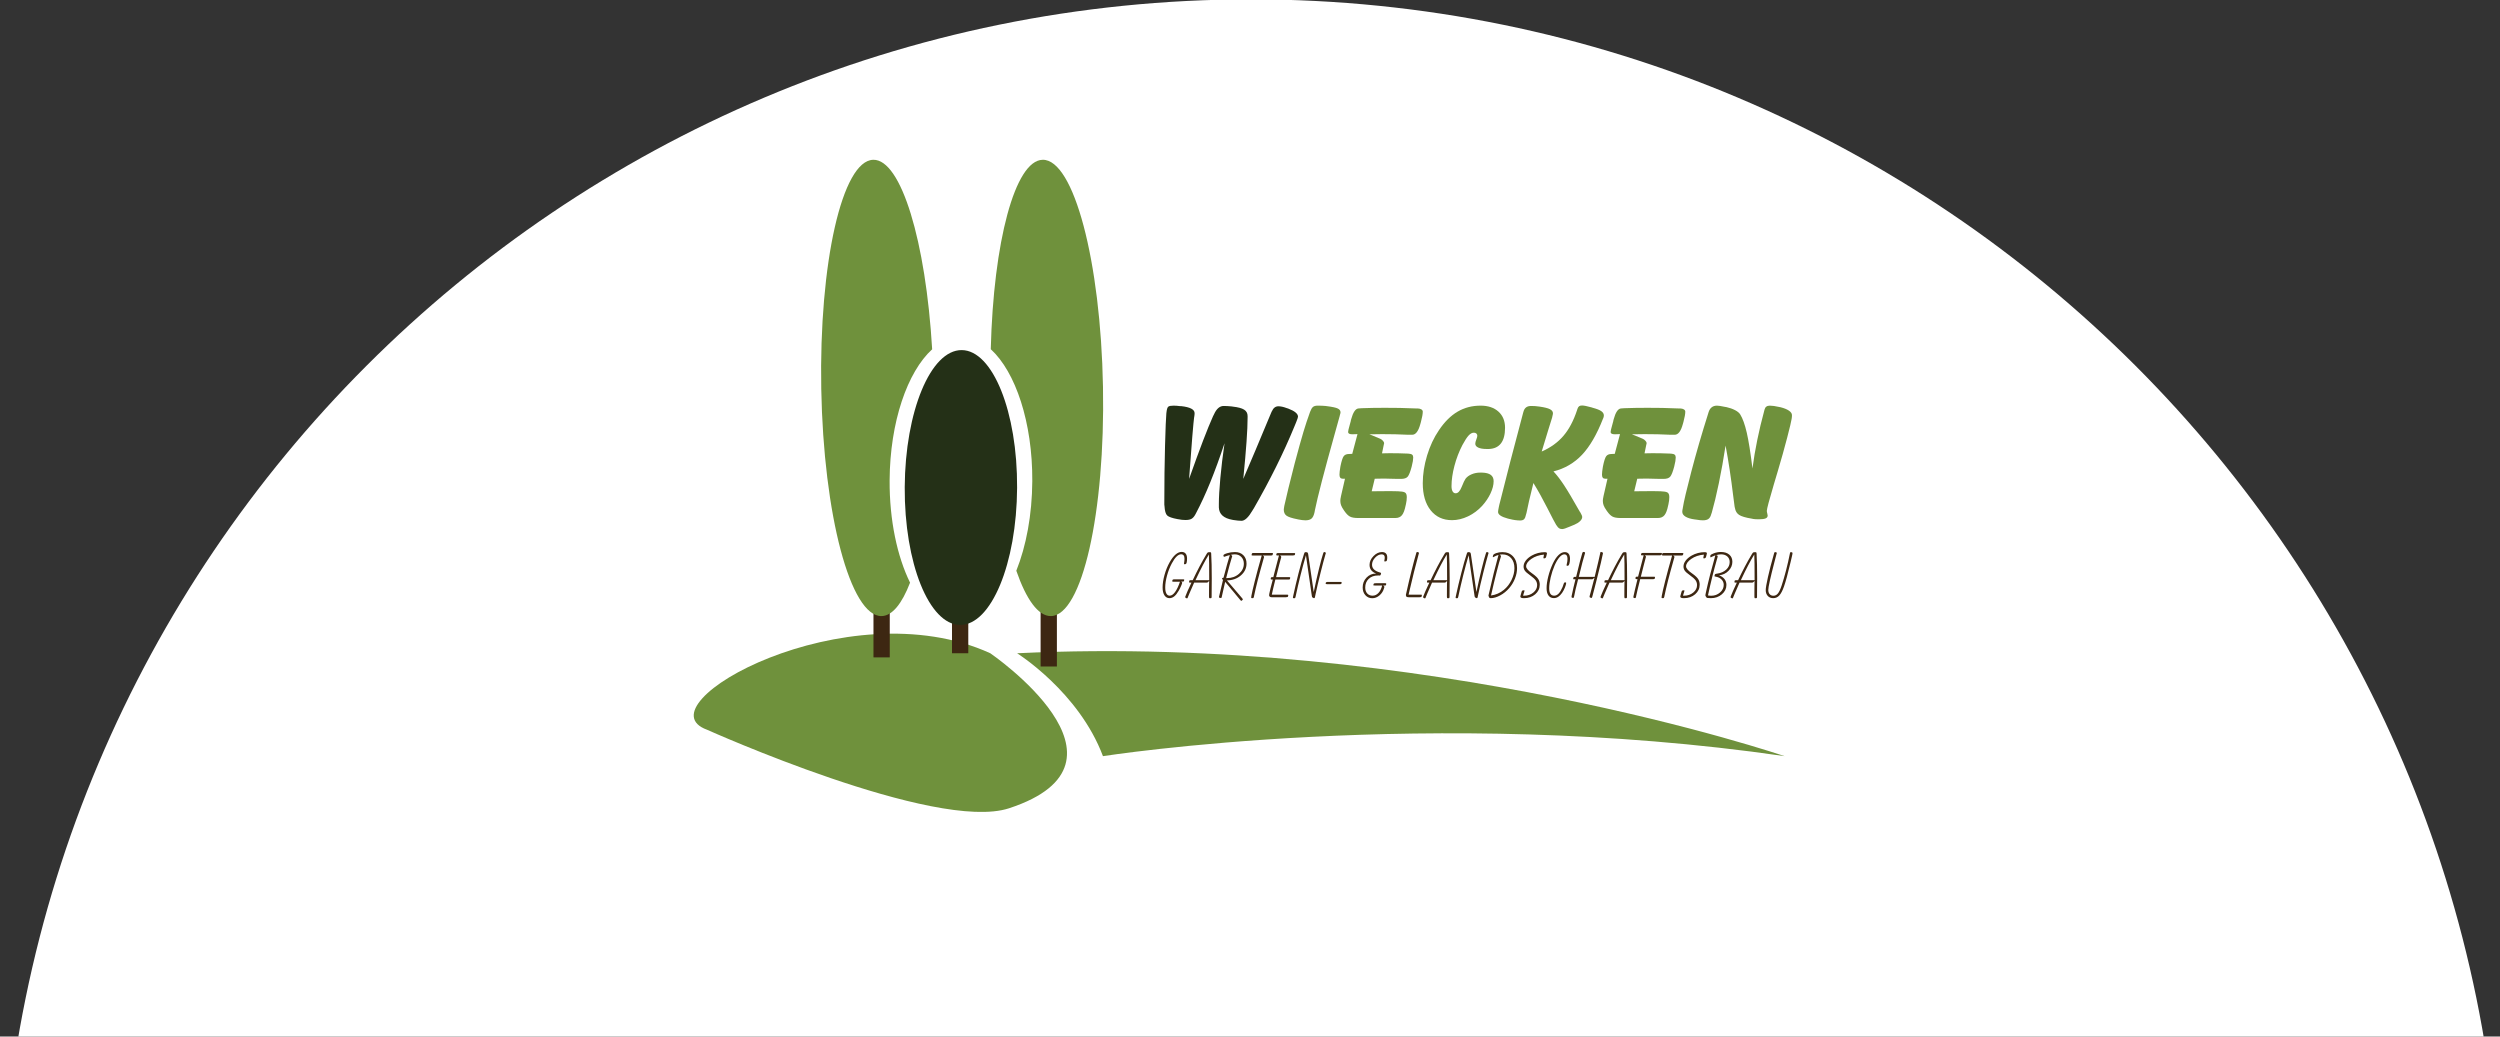 <?xml version="1.0" encoding="UTF-8" standalone="no"?>
<svg
   xmlns:dc="http://purl.org/dc/elements/1.1/"
   xmlns:cc="http://creativecommons.org/ns#"
   xmlns:rdf="http://www.w3.org/1999/02/22-rdf-syntax-ns#"
   xmlns:svg="http://www.w3.org/2000/svg"
   xmlns="http://www.w3.org/2000/svg"
   id="svg3150"
   version="1.1"
   viewBox="0 0 284.195 117.828"
   height="117.828mm"
   width="284.195mm">
  <rect x="0" y="0" width="284.195" height="117.828" fill="#333333" stroke="none"/>
  <defs
     id="defs3144">
    <clipPath
       clipPathUnits="userSpaceOnUse"
       id="clipPath1597">
      <path
         d="M 337.336,66 H 693.801 V 282.334 H 337.336 Z"
         id="path1595" />
    </clipPath>
    <clipPath
       clipPathUnits="userSpaceOnUse"
       id="clipPath1577">
      <path
         d="M 337.378,66 H 693.801 V 282.334 H 337.378 Z"
         id="path1575" />
    </clipPath>
    <clipPath
       clipPathUnits="userSpaceOnUse"
       id="clipPath1535">
      <path
         d="M 337.336,66 H 693.801 V 282.334 H 337.336 Z"
         id="path1533" />
    </clipPath>
    <clipPath
       clipPathUnits="userSpaceOnUse"
       id="clipPath1519">
      <path
         d="M 337.378,66 H 693.801 V 282.334 H 337.378 Z"
         id="path1517" />
    </clipPath>
    <clipPath
       clipPathUnits="userSpaceOnUse"
       id="clipPath1489">
      <path
         d="M 0,0 H 1920 V 2500 H 0 Z"
         id="path1487" />
    </clipPath>
  </defs>
  <g
     transform="translate(37.097,-89.586)"
     id="layer1">
    <g
       transform="translate(95.362,-69.811)"
       id="g1094">
      <g
         id="g1483"
         transform="matrix(0.353,0,0,-0.353,-172.676,277.225)">
        <g
           id="g1485"
           clip-path="url(#clipPath1489)">
          <g
             id="g1491"
             transform="translate(516.796,-471.592)">
            <path
               d="M 0,0 C 222.458,0 402.796,180.338 402.796,402.796 402.796,625.254 222.458,805.592 0,805.592 -222.458,805.592 -402.796,625.254 -402.796,402.796 -402.796,180.338 -222.458,0 0,0"
               style="fill:#ffffff;fill-opacity:1;fill-rule:nonzero;stroke:none"
               id="path1493" />
          </g>
        </g>
      </g>
      <g
         id="g1513"
         transform="matrix(0.353,0,0,-0.353,-172.676,277.225)">
        <g
           id="g1515"
           clip-path="url(#clipPath1519)">
          <g
             id="g1521"
             transform="translate(441.474,123.421)">
            <path
               d="m 0,0 c 0,0 19.888,-12.455 27.644,-33.138 0,0 105.775,16.569 219.515,0 0,0 -115.487,39.445 -247.159,33.138"
               style="fill:#6f913c;fill-opacity:1;fill-rule:nonzero;stroke:none"
               id="path1523" />
          </g>
          <g
             id="g1525"
             transform="translate(432.835,123.421)">
            <path
               d="m 0,0 c 0,0 51.313,-35.065 6.044,-49.921 -23.66,-7.764 -97.238,25.283 -97.238,25.283 C -113.185,-16.705 -46.051,21.057 0,0"
               style="fill:#6f913c;fill-opacity:1;fill-rule:nonzero;stroke:none"
               id="path1527" />
          </g>
        </g>
      </g>
      <g
         id="g1529"
         transform="matrix(0.353,0,0,-0.353,-172.676,277.225)">
        <g
           id="g1531"
           clip-path="url(#clipPath1535)">
          <path
             d="m 454.284,119.154 h -5.245 v 18.235 h 5.245 z"
             style="fill:#3d2712;fill-opacity:1;fill-rule:nonzero;stroke:none"
             id="path1537" />
          <path
             d="m 425.751,123.421 h -5.244 v 18.235 h 5.244 z"
             style="fill:#3d2712;fill-opacity:1;fill-rule:nonzero;stroke:none"
             id="path1539" />
          <path
             d="m 400.463,122.091 h -5.245 v 18.236 h 5.245 z"
             style="fill:#3d2712;fill-opacity:1;fill-rule:nonzero;stroke:none"
             id="path1541" />
          <g
             id="g1543"
             transform="translate(488.933,170.838)">
            <path
               d="m 0,0 -0.054,0.435 v 0.462 c 0,6.726 0.076,12.91 0.231,18.553 0.155,5.642 0.295,9.104 0.422,10.385 l 0.055,0.435 c 0.109,0.939 0.304,1.515 0.585,1.728 0.281,0.214 0.848,0.321 1.702,0.321 0.309,0 0.635,-0.013 0.98,-0.039 0.344,-0.026 0.709,-0.065 1.09,-0.115 H 5.337 5.392 C 8.26,31.84 9.695,31.089 9.695,29.911 9.695,29.724 9.685,29.536 9.668,29.348 9.649,29.16 9.621,28.964 9.585,28.759 L 9.531,28.452 C 9.44,27.871 9.249,25.84 8.959,22.356 8.668,18.874 8.323,14.332 7.925,8.733 c 1.743,4.933 3.249,9.056 4.52,12.369 1.271,3.312 2.342,5.933 3.213,7.862 l 0.164,0.307 c 0.036,0.068 0.09,0.179 0.164,0.333 0.798,1.741 1.824,2.611 3.077,2.611 0.381,0 0.784,-0.011 1.21,-0.037 0.427,-0.026 0.895,-0.065 1.404,-0.115 l 0.299,-0.052 c 1.706,-0.188 2.932,-0.517 3.676,-0.986 0.744,-0.469 1.117,-1.156 1.117,-2.061 v -0.41 c 0,-2.014 -0.115,-4.627 -0.342,-7.836 -0.226,-3.211 -0.576,-7.206 -1.048,-11.985 2.615,6.077 5.247,12.318 7.898,18.72 0.635,1.536 1.007,2.424 1.117,2.663 l 0.163,0.359 0.028,0.026 c 0.471,1.075 1.17,1.612 2.096,1.612 0.363,0 0.767,-0.046 1.212,-0.14 0.444,-0.095 0.939,-0.244 1.484,-0.449 l 0.327,-0.102 0.218,-0.077 c 2.051,-0.785 3.077,-1.648 3.077,-2.586 0,-0.103 -0.046,-0.291 -0.136,-0.564 -0.091,-0.272 -0.218,-0.614 -0.381,-1.024 l -0.164,-0.41 C 42.227,26.556 42.046,26.121 41.773,25.455 38.36,17.141 34.021,8.399 28.756,-0.769 l -0.217,-0.332 -0.136,-0.231 c -1.325,-2.288 -2.524,-3.432 -3.595,-3.432 -0.327,0 -0.718,0.022 -1.17,0.065 -0.455,0.043 -0.936,0.106 -1.444,0.191 l -0.272,0.052 c -2.851,0.495 -4.322,1.818 -4.412,3.969 v 0.128 0.999 c 0,2.083 0.158,4.866 0.476,8.349 0.318,3.483 0.767,7.221 1.349,11.216 C 17.772,15.51 16.243,11.323 14.746,7.644 13.248,3.964 11.727,0.666 10.185,-2.253 L 9.912,-2.766 C 9.567,-3.398 9.172,-3.846 8.727,-4.11 8.284,-4.375 7.625,-4.508 6.753,-4.508 c -0.399,0 -0.784,0.022 -1.158,0.065 -0.372,0.043 -0.712,0.098 -1.02,0.166 L 4.221,-4.225 C 2.478,-3.901 1.362,-3.509 0.872,-3.048 0.382,-2.587 0.091,-1.571 0,0"
               style="fill:#243017;fill-opacity:1;fill-rule:nonzero;stroke:none"
               id="path1545" />
          </g>
          <g
             id="g1547"
             transform="translate(527.516,170.864)">
            <path
               d="m 0,0 c 0.272,1.28 0.712,3.171 1.32,5.672 0.608,2.501 1.284,5.186 2.03,8.054 1.215,4.559 2.155,7.935 2.817,10.129 0.662,2.193 1.321,4.186 1.975,5.98 l 0.163,0.46 c 0.29,0.786 0.603,1.315 0.94,1.588 0.335,0.274 0.839,0.41 1.511,0.41 0.507,0 0.97,-0.009 1.389,-0.025 0.417,-0.018 0.789,-0.043 1.117,-0.078 l 0.408,-0.051 c 1.778,-0.221 2.962,-0.477 3.554,-0.768 0.589,-0.29 0.884,-0.7 0.884,-1.23 0,-0.085 -0.014,-0.191 -0.041,-0.32 -0.027,-0.127 -0.068,-0.268 -0.122,-0.422 L 17.836,28.938 C 17.455,27.555 16.892,25.532 16.147,22.869 12.861,11.139 10.764,3.056 9.857,-1.383 L 9.748,-1.998 C 9.531,-3.005 9.204,-3.697 8.768,-4.072 8.332,-4.447 7.678,-4.636 6.808,-4.636 6.516,-4.636 6.162,-4.61 5.746,-4.559 5.327,-4.507 4.91,-4.44 4.493,-4.354 l -0.218,0.052 c -1.816,0.358 -3.01,0.751 -3.581,1.177 -0.573,0.427 -0.858,1.076 -0.858,1.946 0,0.086 0.018,0.248 0.054,0.487 0.018,0.137 0.036,0.239 0.055,0.308 z"
               style="fill:#6f913c;fill-opacity:1;fill-rule:nonzero;stroke:none"
               id="path1549" />
          </g>
          <g
             id="g1551"
             transform="translate(547.057,179.622)">
            <path
               d="m 0,0 h -0.736 c -0.363,0.017 -0.626,0.128 -0.789,0.332 -0.164,0.205 -0.245,0.53 -0.245,0.974 0,0.291 0.021,0.644 0.068,1.062 0.045,0.418 0.113,0.884 0.205,1.397 l 0.054,0.306 c 0.344,1.674 0.689,2.736 1.034,3.189 0.344,0.452 0.88,0.688 1.607,0.704 l 1.144,0.052 1.688,6.351 c -0.272,0 -0.59,-0.009 -0.953,-0.026 -0.364,-0.017 -0.591,-0.026 -0.681,-0.026 -0.454,0 -0.799,0.061 -1.034,0.179 -0.237,0.12 -0.354,0.299 -0.354,0.538 0,0.325 0.163,1.051 0.489,2.178 0.146,0.546 0.263,0.981 0.354,1.305 l 0.055,0.307 0.081,0.308 c 0.617,2.27 1.407,3.44 2.37,3.508 l 0.735,0.052 c 0.017,0 0.126,0.008 0.326,0.025 2.233,0.086 4.702,0.128 7.407,0.128 1.598,0 3.196,-0.013 4.793,-0.038 1.597,-0.026 3.313,-0.081 5.147,-0.167 h 0.627 c 0.507,-0.017 0.911,-0.119 1.211,-0.307 0.3,-0.188 0.45,-0.435 0.45,-0.743 0,-0.342 -0.05,-0.798 -0.15,-1.369 -0.101,-0.573 -0.241,-1.184 -0.422,-1.832 l -0.109,-0.41 c -0.018,-0.085 -0.054,-0.214 -0.108,-0.384 -0.618,-2.288 -1.49,-3.431 -2.615,-3.431 h -0.518 -0.49 -0.327 c -2.578,0.136 -5.5,0.205 -8.768,0.205 -0.054,0 -0.228,-0.009 -0.518,-0.026 C 9.921,14.324 8.867,14.315 7.87,14.315 l 3.459,-1.434 c 0.326,-0.137 0.621,-0.354 0.884,-0.653 0.263,-0.299 0.395,-0.55 0.395,-0.755 0,-0.086 -0.028,-0.222 -0.082,-0.41 -0.018,-0.052 -0.027,-0.086 -0.027,-0.102 L 11.927,8.169 c 0.508,0.017 0.989,0.03 1.443,0.038 0.454,0.009 0.89,0.013 1.307,0.013 1.76,0 3.404,-0.034 4.93,-0.102 h 0.245 l 0.735,-0.051 c 0.49,-0.035 0.845,-0.145 1.062,-0.334 0.218,-0.187 0.327,-0.477 0.327,-0.87 0,-0.324 -0.038,-0.722 -0.109,-1.191 C 21.794,5.202 21.685,4.703 21.54,4.174 L 21.486,3.918 C 21.05,2.262 20.627,1.187 20.219,0.691 19.811,0.196 19.097,-0.051 18.081,-0.051 h -0.272 -0.68 c -0.327,0 -0.801,0.008 -1.417,0.025 -1.524,0.052 -2.542,0.077 -3.05,0.077 -0.418,0 -0.963,-0.009 -1.634,-0.025 C 10.357,0.008 9.875,0 9.585,0 l -0.98,-4.046 c 0.09,0 0.73,0.008 1.919,0.025 1.19,0.017 2.329,0.026 3.419,0.026 0.707,0 1.302,-0.005 1.782,-0.013 0.481,-0.009 0.968,-0.022 1.458,-0.038 l 0.544,-0.052 c 0.853,-0.034 1.43,-0.179 1.729,-0.435 0.3,-0.257 0.45,-0.726 0.45,-1.409 0,-0.341 -0.023,-0.7 -0.068,-1.075 -0.047,-0.376 -0.113,-0.768 -0.204,-1.178 l -0.109,-0.461 c -0.291,-1.451 -0.681,-2.48 -1.171,-3.086 -0.491,-0.607 -1.198,-0.909 -2.125,-0.909 H 4.248 c -1.217,0 -2.111,0.162 -2.683,0.486 -0.573,0.324 -1.129,0.879 -1.674,1.665 l -0.218,0.307 c -0.454,0.649 -0.763,1.2 -0.926,1.652 -0.163,0.452 -0.244,0.917 -0.244,1.396 0,0.188 0.012,0.387 0.04,0.602 0.026,0.213 0.086,0.533 0.177,0.96 z"
               style="fill:#6f913c;fill-opacity:1;fill-rule:nonzero;stroke:none"
               id="path1553" />
          </g>
          <g
             id="g1555"
             transform="translate(590.736,181.595)">
            <path
               d="m 0,0 h 0.463 c 1.253,-0.035 2.187,-0.278 2.805,-0.73 0.617,-0.453 0.926,-1.131 0.926,-2.037 0,-1.194 -0.331,-2.5 -0.995,-3.917 -0.662,-1.418 -1.556,-2.749 -2.682,-3.996 -1.325,-1.451 -2.85,-2.586 -4.574,-3.406 -1.726,-0.819 -3.442,-1.229 -5.147,-1.229 -2.905,0 -5.201,1.063 -6.89,3.188 -1.688,2.126 -2.532,5.033 -2.532,8.72 0,2.886 0.463,5.857 1.389,8.912 0.925,3.056 2.196,5.772 3.812,8.145 1.797,2.68 3.794,4.669 5.991,5.966 2.195,1.297 4.674,1.947 7.434,1.947 2.414,0 4.33,-0.641 5.746,-1.922 C 7.162,18.362 7.87,16.628 7.87,14.443 7.87,12.24 7.434,10.567 6.563,9.424 5.691,8.28 4.393,7.674 2.669,7.606 H 1.96 c -1.161,0 -2.064,0.148 -2.709,0.448 -0.645,0.298 -0.966,0.713 -0.966,1.241 0,0.342 0.109,0.79 0.326,1.345 0.218,0.555 0.327,0.96 0.327,1.217 0,0.307 -0.1,0.55 -0.299,0.729 -0.201,0.18 -0.473,0.269 -0.818,0.269 -0.562,0 -1.122,-0.299 -1.675,-0.896 -0.552,-0.598 -1.221,-1.622 -2.001,-3.073 -1.088,-2.1 -1.947,-4.337 -2.573,-6.71 -0.627,-2.373 -0.939,-4.549 -0.939,-6.53 0,-0.734 0.117,-1.302 0.353,-1.703 0.236,-0.402 0.563,-0.602 0.981,-0.602 0.743,0 1.389,0.683 1.933,2.049 0.545,1.366 0.963,2.244 1.253,2.638 0.453,0.597 1.107,1.075 1.961,1.434 C -2.034,-0.18 -1.126,0 -0.163,0 Z"
               style="fill:#6f913c;fill-opacity:1;fill-rule:nonzero;stroke:none"
               id="path1557" />
          </g>
          <g
             id="g1559"
             transform="translate(596.628,170.634)">
            <path
               d="M 0,0 0.164,0.742 C 0.18,0.793 0.234,0.998 0.327,1.357 2.323,9.415 4.82,19.053 7.815,30.27 l 0.109,0.358 c 0.164,0.598 0.444,1.046 0.845,1.345 0.398,0.299 0.934,0.447 1.606,0.447 0.453,0 0.871,-0.012 1.253,-0.037 0.381,-0.026 0.725,-0.065 1.034,-0.115 l 0.436,-0.053 c 1.561,-0.221 2.669,-0.498 3.322,-0.832 0.654,-0.332 0.981,-0.772 0.981,-1.318 0,-0.085 -0.014,-0.205 -0.041,-0.359 -0.027,-0.153 -0.068,-0.333 -0.123,-0.538 l -0.109,-0.512 c -0.054,-0.188 -0.458,-1.481 -1.212,-3.88 -0.753,-2.399 -1.465,-4.741 -2.137,-7.029 2.849,1.246 5.179,2.923 6.984,5.032 1.807,2.108 3.272,4.87 4.398,8.285 l 0.11,0.358 c 0.145,0.444 0.331,0.747 0.557,0.909 0.227,0.162 0.54,0.243 0.941,0.243 0.308,0 0.712,-0.05 1.211,-0.154 0.498,-0.102 1.121,-0.255 1.866,-0.461 l 0.381,-0.127 c 1.288,-0.342 2.206,-0.705 2.75,-1.089 0.545,-0.384 0.818,-0.841 0.818,-1.37 0,-0.119 -0.015,-0.252 -0.042,-0.396 -0.028,-0.146 -0.068,-0.287 -0.123,-0.423 l -0.108,-0.231 c -1.998,-5.104 -4.254,-8.984 -6.768,-11.639 -2.513,-2.655 -5.578,-4.435 -9.19,-5.339 1.035,-1.093 2.151,-2.54 3.349,-4.342 1.199,-1.801 2.887,-4.639 5.066,-8.514 l 0.354,-0.538 v -0.026 c 0.326,-0.547 0.49,-0.973 0.49,-1.28 0,-0.427 -0.227,-0.862 -0.681,-1.306 -0.454,-0.444 -1.062,-0.828 -1.825,-1.153 l -0.38,-0.153 c -0.291,-0.12 -0.682,-0.282 -1.172,-0.487 -1.162,-0.512 -1.96,-0.769 -2.396,-0.769 -0.381,0 -0.704,0.082 -0.967,0.244 -0.265,0.162 -0.522,0.448 -0.776,0.858 l -0.217,0.307 C 18.081,-5.302 17.15,-3.53 15.616,-0.5 14.083,2.53 12.58,5.233 11.11,7.606 10.566,5.454 10.093,3.508 9.694,1.767 9.295,0.025 9.022,-1.246 8.877,-2.049 L 8.769,-2.408 C 8.606,-3.21 8.387,-3.752 8.115,-4.034 7.842,-4.316 7.424,-4.456 6.862,-4.456 c -0.508,0 -1.062,0.042 -1.661,0.127 -0.6,0.086 -1.107,0.189 -1.525,0.308 L 3.404,-3.97 c -0.128,0.035 -0.3,0.077 -0.517,0.128 -2.108,0.564 -3.159,1.272 -3.159,2.126 0,0.154 0.023,0.371 0.067,0.652 C -0.16,-0.781 -0.092,-0.427 0,0"
               style="fill:#6f913c;fill-opacity:1;fill-rule:nonzero;stroke:none"
               id="path1561" />
          </g>
          <g
             id="g1563"
             transform="translate(631.595,179.622)">
            <path
               d="m 0,0 h -0.735 c -0.364,0.017 -0.626,0.128 -0.79,0.332 -0.163,0.205 -0.245,0.53 -0.245,0.974 0,0.291 0.022,0.644 0.068,1.062 0.046,0.418 0.113,0.884 0.204,1.397 l 0.055,0.306 c 0.344,1.674 0.689,2.736 1.035,3.189 0.344,0.452 0.88,0.688 1.607,0.704 l 1.143,0.052 1.689,6.351 c -0.273,0 -0.591,-0.009 -0.953,-0.026 -0.365,-0.017 -0.591,-0.026 -0.681,-0.026 -0.455,0 -0.799,0.061 -1.035,0.179 -0.236,0.12 -0.354,0.299 -0.354,0.538 0,0.325 0.163,1.051 0.49,2.178 0.145,0.546 0.262,0.981 0.354,1.305 l 0.054,0.307 0.082,0.308 c 0.617,2.27 1.407,3.44 2.369,3.508 l 0.735,0.052 c 0.017,0 0.127,0.008 0.328,0.025 2.232,0.086 4.701,0.128 7.406,0.128 1.598,0 3.196,-0.013 4.794,-0.038 1.596,-0.026 3.311,-0.081 5.146,-0.167 h 0.626 c 0.507,-0.017 0.912,-0.119 1.212,-0.307 0.299,-0.188 0.449,-0.435 0.449,-0.743 0,-0.342 -0.05,-0.798 -0.15,-1.369 -0.1,-0.573 -0.241,-1.184 -0.421,-1.832 l -0.109,-0.41 c -0.018,-0.085 -0.055,-0.214 -0.109,-0.384 -0.618,-2.288 -1.49,-3.431 -2.615,-3.431 h -0.517 -0.49 -0.328 c -2.577,0.136 -5.499,0.205 -8.768,0.205 -0.054,0 -0.226,-0.009 -0.516,-0.026 C 9.921,14.324 8.868,14.315 7.871,14.315 l 3.458,-1.434 c 0.326,-0.137 0.621,-0.354 0.884,-0.653 0.264,-0.299 0.396,-0.55 0.396,-0.755 0,-0.086 -0.027,-0.222 -0.081,-0.41 C 12.508,11.011 12.5,10.977 12.5,10.961 L 11.927,8.169 c 0.508,0.017 0.99,0.03 1.445,0.038 0.452,0.009 0.888,0.013 1.306,0.013 1.76,0 3.405,-0.034 4.929,-0.102 h 0.245 l 0.735,-0.051 c 0.491,-0.035 0.845,-0.145 1.062,-0.334 0.218,-0.187 0.327,-0.477 0.327,-0.87 0,-0.324 -0.037,-0.722 -0.109,-1.191 C 21.795,5.202 21.686,4.703 21.541,4.174 L 21.487,3.918 C 21.051,2.262 20.628,1.187 20.219,0.691 19.811,0.196 19.099,-0.051 18.083,-0.051 H 17.81 17.129 c -0.327,0 -0.8,0.008 -1.416,0.025 -1.525,0.052 -2.542,0.077 -3.05,0.077 C 12.245,0.051 11.7,0.042 11.03,0.026 10.357,0.008 9.875,0 9.585,0 l -0.98,-4.046 c 0.091,0 0.73,0.008 1.919,0.025 1.19,0.017 2.33,0.026 3.419,0.026 0.708,0 1.302,-0.005 1.783,-0.013 0.482,-0.009 0.967,-0.022 1.457,-0.038 l 0.545,-0.052 c 0.853,-0.034 1.429,-0.179 1.729,-0.435 0.299,-0.257 0.45,-0.726 0.45,-1.409 0,-0.341 -0.023,-0.7 -0.069,-1.075 -0.045,-0.376 -0.113,-0.768 -0.204,-1.178 l -0.108,-0.461 c -0.291,-1.451 -0.681,-2.48 -1.172,-3.086 -0.49,-0.607 -1.198,-0.909 -2.123,-0.909 H 4.248 c -1.216,0 -2.111,0.162 -2.682,0.486 -0.572,0.324 -1.129,0.879 -1.674,1.665 l -0.219,0.307 c -0.454,0.649 -0.761,1.2 -0.926,1.652 -0.163,0.452 -0.245,0.917 -0.245,1.396 0,0.188 0.014,0.387 0.041,0.602 0.027,0.213 0.086,0.533 0.177,0.96 z"
               style="fill:#6f913c;fill-opacity:1;fill-rule:nonzero;stroke:none"
               id="path1565" />
          </g>
          <g
             id="g1567"
             transform="translate(655.816,169.968)">
            <path
               d="m 0,0 0.055,0.358 c 0.272,1.81 1.179,5.673 2.722,11.589 1.543,5.915 3.35,12.142 5.421,18.681 l 0.108,0.359 c 0.218,0.734 0.554,1.285 1.007,1.652 0.454,0.366 1.026,0.551 1.716,0.551 0.272,0 0.599,-0.031 0.98,-0.09 0.382,-0.06 0.943,-0.166 1.689,-0.32 l 0.354,-0.052 c 1.07,-0.239 2.005,-0.568 2.805,-0.986 0.798,-0.418 1.352,-0.874 1.661,-1.37 0.798,-1.28 1.502,-3.235 2.11,-5.864 0.608,-2.629 1.221,-6.479 1.838,-11.549 0.399,3.038 0.916,6.107 1.553,9.205 0.635,3.1 1.379,6.22 2.232,9.36 l 0.11,0.41 c 0.108,0.427 0.303,0.744 0.584,0.948 0.282,0.204 0.65,0.308 1.103,0.308 0.382,0 0.827,-0.035 1.335,-0.104 0.508,-0.067 1.044,-0.17 1.607,-0.306 l 0.517,-0.102 c 1.161,-0.291 2.064,-0.658 2.709,-1.102 0.645,-0.444 0.967,-0.922 0.967,-1.434 0,-0.239 -0.004,-0.414 -0.014,-0.525 -0.008,-0.111 -0.022,-0.227 -0.04,-0.346 l -0.054,-0.384 c -0.092,-0.683 -0.567,-2.689 -1.431,-6.018 -0.862,-3.329 -1.892,-7 -3.089,-11.012 -0.292,-0.99 -0.692,-2.331 -1.199,-4.02 -1.507,-5.072 -2.26,-7.914 -2.26,-8.528 0,-0.205 0.044,-0.474 0.136,-0.807 0.091,-0.333 0.136,-0.568 0.136,-0.705 0,-0.426 -0.223,-0.734 -0.668,-0.921 -0.444,-0.189 -1.166,-0.282 -2.164,-0.282 -0.509,0 -0.887,0.008 -1.131,0.026 -0.245,0.016 -0.467,0.042 -0.667,0.076 l -0.489,0.102 c -1.98,0.325 -3.337,0.726 -4.072,1.205 -0.735,0.477 -1.184,1.212 -1.348,2.202 L 16.72,0.641 C 16.629,1.169 16.484,2.279 16.285,3.969 15.558,9.979 14.732,15.433 13.807,20.333 13.152,16.048 12.431,12.011 11.642,8.22 10.852,4.43 10.093,1.272 9.367,-1.255 L 9.177,-1.792 C 8.996,-2.493 8.7,-2.992 8.292,-3.291 7.883,-3.589 7.288,-3.739 6.509,-3.739 c -0.273,0 -0.59,0.017 -0.953,0.051 -0.365,0.034 -0.773,0.094 -1.226,0.179 l -0.436,0.052 c -1.29,0.17 -2.282,0.47 -2.981,0.896 -0.699,0.427 -1.048,0.948 -1.048,1.562 0,0.188 0.012,0.368 0.039,0.538 C -0.069,-0.29 -0.035,-0.137 0,0"
               style="fill:#6f913c;fill-opacity:1;fill-rule:nonzero;stroke:none"
               id="path1569" />
          </g>
        </g>
      </g>
      <g
         id="g1571"
         transform="matrix(0.353,0,0,-0.353,-172.676,277.225)">
        <g
           id="g1573"
           clip-path="url(#clipPath1577)">
          <g
             id="g1579"
             transform="translate(441.471,176.69)">
            <path
               d="m 0,0 c -0.138,-24.441 -8.352,-44.209 -18.344,-44.152 -9.993,0.056 -17.98,19.916 -17.844,44.358 0.139,24.442 8.352,44.209 18.345,44.153 C -7.85,44.302 0.139,24.443 0,0"
               style="fill:#243017;fill-opacity:1;fill-rule:nonzero;stroke:none"
               id="path1581" />
          </g>
          <g
             id="g1583"
             transform="translate(469.13,209.19)">
            <path
               d="m 0,0 c -0.738,40.577 -9.435,73.326 -19.426,73.143 -8.917,-0.162 -15.849,-26.494 -16.714,-60.998 7.981,-7.289 13.48,-23.586 13.373,-42.492 -0.062,-10.917 -1.982,-20.94 -5.146,-28.85 3.2,-9.236 7.071,-14.679 11.159,-14.604 C -6.762,-73.619 0.738,-40.577 0,0"
               style="fill:#6f913c;fill-opacity:1;fill-rule:nonzero;stroke:none"
               id="path1585" />
          </g>
          <g
             id="g1587"
             transform="translate(414.118,221.305)">
            <path
               d="m 0,0 c -2.056,34.784 -9.986,61.192 -18.96,61.028 -9.991,-0.181 -17.493,-33.223 -16.754,-73.801 0.737,-40.579 9.435,-73.325 19.427,-73.143 3.426,0.062 6.56,3.991 9.169,10.763 -4.132,8.433 -6.654,20.089 -6.582,32.951 C -13.594,-23.414 -7.982,-7.265 0,0"
               style="fill:#6f913c;fill-opacity:1;fill-rule:nonzero;stroke:none"
               id="path1589" />
          </g>
        </g>
      </g>
      <g
         id="g1591"
         transform="matrix(0.353,0,0,-0.353,-172.676,277.225)">
        <g
           id="g1593"
           clip-path="url(#clipPath1597)">
          <g
             id="g1599"
             transform="translate(495.27,147.031)">
            <path
               d="m 0,0 -0.041,-0.3 c -0.014,-0.082 -0.056,-0.141 -0.128,-0.179 -0.072,-0.037 -0.184,-0.057 -0.335,-0.057 h -0.485 l 0.238,-0.165 c 0.027,-0.02 0.054,-0.053 0.082,-0.098 0.027,-0.044 0.042,-0.081 0.042,-0.108 0,-0.11 -0.109,-0.426 -0.326,-0.947 -0.216,-0.522 -0.482,-1.058 -0.798,-1.607 -0.474,-0.831 -0.953,-1.44 -1.436,-1.829 -0.485,-0.387 -0.998,-0.581 -1.54,-0.581 -0.68,0 -1.219,0.304 -1.618,0.911 -0.397,0.608 -0.597,1.444 -0.597,2.508 0,1.237 0.207,2.601 0.624,4.094 0.415,1.494 0.969,2.852 1.662,4.073 0.605,1.079 1.233,1.9 1.886,2.463 0.652,0.563 1.301,0.845 1.946,0.845 0.571,0 1.004,-0.182 1.304,-0.546 C 0.778,8.112 0.927,7.584 0.927,6.891 0.927,6.369 0.89,5.951 0.815,5.639 0.738,5.327 0.635,5.153 0.505,5.119 L 0.176,5.037 H 0.124 c -0.048,0 -0.091,0.023 -0.129,0.071 -0.038,0.049 -0.057,0.11 -0.057,0.186 0,0.013 0.011,0.065 0.032,0.155 0.088,0.46 0.133,0.926 0.133,1.4 0,0.474 -0.091,0.827 -0.272,1.061 -0.183,0.233 -0.456,0.351 -0.82,0.351 -0.474,0 -0.959,-0.242 -1.456,-0.727 C -2.944,7.049 -3.45,6.324 -3.964,5.356 -4.611,4.153 -5.128,2.842 -5.515,1.421 -5.903,0 -6.098,-1.285 -6.098,-2.431 c 0,-0.852 0.124,-1.504 0.372,-1.957 0.247,-0.453 0.603,-0.681 1.07,-0.681 0.577,0 1.151,0.388 1.721,1.159 0.569,0.773 1.098,1.884 1.586,3.333 h -2.133 c -0.123,0 -0.213,0.013 -0.272,0.041 -0.059,0.027 -0.087,0.072 -0.087,0.134 v 0.062 l 0.092,0.32 c 0.02,0.067 0.063,0.12 0.129,0.153 0.066,0.034 0.163,0.053 0.294,0.053 h 3.079 c 0.117,0 0.191,-0.008 0.222,-0.022 C 0.006,0.151 0.021,0.124 0.021,0.082 0.021,0.074 0.017,0.062 0.01,0.042 0.003,0.02 0,0.007 0,0"
               style="fill:#3d2712;fill-opacity:1;fill-rule:nonzero;stroke:none"
               id="path1601" />
          </g>
          <g
             id="g1603"
             transform="translate(498.907,146.938)">
            <path
               d="M 0,0 H 4.428 C 4.428,2.493 4.42,4.289 4.403,5.388 4.386,6.486 4.359,7.454 4.325,8.292 3.679,7.242 3.023,6.078 2.358,4.801 1.692,3.523 0.906,1.924 0,0 m -3.225,-5.159 c 0.09,0.274 0.317,0.826 0.68,1.657 0.364,0.832 0.783,1.741 1.256,2.73 h -0.503 c -0.104,0 -0.173,0.011 -0.207,0.037 -0.034,0.024 -0.052,0.066 -0.052,0.128 v 0.082 l 0.041,0.288 c 0.021,0.097 0.054,0.161 0.099,0.191 C -1.867,-0.014 -1.759,0 -1.587,0 h 0.701 c 0.742,1.58 1.479,3.064 2.214,4.455 0.735,1.391 1.486,2.721 2.256,3.992 L 3.687,8.612 C 3.79,8.776 3.877,8.885 3.949,8.936 4.021,8.987 4.112,9.013 4.223,9.013 L 4.685,9.034 C 4.802,9.034 4.892,9.006 4.953,8.951 5.016,8.896 5.05,8.814 5.057,8.704 l 0.02,-0.34 C 5.132,7.533 5.175,6.434 5.206,5.063 5.236,3.693 5.252,2.225 5.252,0.659 c 0,-2.17 -0.013,-4.064 -0.041,-5.685 v -0.155 -0.133 c 0,-0.07 -0.007,-0.148 -0.02,-0.237 V -5.582 C 5.191,-5.63 5.165,-5.678 5.113,-5.726 5.062,-5.774 5.001,-5.798 4.933,-5.798 h -0.32 c -0.089,0 -0.152,0.031 -0.19,0.092 -0.037,0.061 -0.056,0.186 -0.056,0.372 v 0.153 0.485 c 0,0.679 0.003,1.391 0.01,2.132 0.006,0.742 0.017,1.521 0.031,2.338 L 4.067,-0.586 C 4.012,-0.642 3.944,-0.686 3.862,-0.72 3.779,-0.754 3.7,-0.772 3.625,-0.772 h -4.048 c -0.756,-1.723 -1.279,-2.923 -1.571,-3.6 -0.291,-0.676 -0.451,-1.066 -0.479,-1.168 l -0.02,-0.093 c -0.02,-0.069 -0.052,-0.121 -0.093,-0.155 -0.042,-0.033 -0.093,-0.052 -0.154,-0.052 -0.041,0 -0.073,0.003 -0.093,0.006 -0.021,0.004 -0.034,0.01 -0.042,0.015 l -0.277,0.155 c -0.048,0.027 -0.087,0.064 -0.119,0.108 -0.03,0.045 -0.046,0.091 -0.046,0.14 0.014,0.04 0.037,0.098 0.071,0.173 z"
               style="fill:#3d2712;fill-opacity:1;fill-rule:nonzero;stroke:none"
               id="path1605" />
          </g>
          <g
             id="g1607"
             transform="translate(508.794,147.619)">
            <path
               d="m 0,0 h 0.257 c 1.524,0 2.812,0.459 3.863,1.375 1.051,0.916 1.576,2.007 1.576,3.27 0,0.879 -0.27,1.6 -0.809,2.163 C 4.348,7.371 3.653,7.653 2.801,7.653 2.63,7.653 2.436,7.64 2.22,7.616 2.003,7.593 1.747,7.55 1.452,7.488 1.652,7.42 1.781,7.354 1.844,7.292 1.906,7.231 1.936,7.141 1.936,7.025 1.936,7.011 1.931,6.983 1.921,6.942 1.911,6.9 1.895,6.849 1.875,6.787 L 1.793,6.561 C 1.661,6.163 1.425,5.344 1.081,4.105 0.738,2.865 0.378,1.497 0,0 m -2.255,-5.819 c 0.211,0.919 0.514,2.197 0.905,3.83 l 0.341,1.444 -0.216,0.164 c -0.048,0.047 -0.078,0.084 -0.088,0.107 -0.01,0.024 -0.016,0.053 -0.016,0.088 0,0.09 0.059,0.166 0.176,0.233 0.116,0.065 0.218,0.097 0.308,0.097 0.433,1.662 0.809,3.068 1.128,4.218 C 0.602,5.511 0.902,6.533 1.185,7.426 0.745,7.322 0.14,7.134 -0.629,6.859 c -0.048,0 -0.092,0.019 -0.133,0.057 -0.041,0.038 -0.069,0.087 -0.083,0.149 l -0.04,0.238 v 0.019 c 0,0.22 0.401,0.454 1.204,0.701 0.803,0.247 1.638,0.371 2.503,0.371 1.126,0 2.031,-0.339 2.715,-1.019 C 6.22,6.694 6.561,5.798 6.561,4.687 6.561,3.203 5.96,1.936 4.758,0.885 3.557,-0.166 2.056,-0.708 0.257,-0.742 L 5.18,-6.509 C 5.194,-6.524 5.212,-6.544 5.232,-6.572 5.315,-6.675 5.356,-6.753 5.356,-6.808 5.356,-6.85 5.352,-6.885 5.345,-6.916 5.338,-6.948 5.328,-6.969 5.315,-6.984 L 4.995,-7.282 C 4.94,-7.295 4.906,-7.303 4.892,-7.303 4.81,-7.295 4.727,-7.248 4.645,-7.159 4.631,-7.144 4.615,-7.127 4.594,-7.108 l -4.913,5.902 C -0.704,-2.833 -1.055,-4.375 -1.37,-5.83 -1.391,-5.925 -1.404,-5.991 -1.411,-6.025 L -1.432,-6.108 C -1.467,-6.239 -1.499,-6.323 -1.529,-6.36 -1.56,-6.398 -1.606,-6.418 -1.669,-6.418 H -1.73 l -0.464,0.115 c -0.035,0.006 -0.063,0.027 -0.088,0.061 -0.023,0.033 -0.036,0.069 -0.036,0.103 0,0.055 0.007,0.117 0.021,0.186 z"
               style="fill:#3d2712;fill-opacity:1;fill-rule:nonzero;stroke:none"
               id="path1609" />
          </g>
          <g
             id="g1611"
             transform="translate(520.247,154.9)">
            <path
               d="m 0,0 h -2.956 c -0.124,0 -0.206,0.01 -0.247,0.031 -0.042,0.021 -0.065,0.059 -0.072,0.113 0,0.021 0.003,0.042 0.009,0.062 0.007,0.022 0.012,0.034 0.012,0.041 l 0.082,0.33 c 0.027,0.089 0.075,0.151 0.144,0.185 0.068,0.035 0.171,0.052 0.309,0.052 h 5.922 c 0.151,0 0.26,-0.012 0.324,-0.036 0.066,-0.024 0.1,-0.06 0.1,-0.108 C 3.627,0.643 3.624,0.618 3.62,0.598 3.617,0.577 3.611,0.559 3.604,0.547 L 3.522,0.257 C 3.502,0.169 3.454,0.103 3.379,0.062 3.303,0.022 3.189,0 3.038,0 L 0.36,-0.01 C 0.498,-0.099 0.597,-0.178 0.659,-0.247 0.721,-0.316 0.754,-0.382 0.763,-0.442 0.754,-0.456 0.747,-0.491 0.736,-0.545 0.726,-0.6 0.717,-0.638 0.711,-0.659 L 0.649,-0.865 c -0.852,-3.001 -1.505,-5.401 -1.963,-7.199 -0.456,-1.8 -0.849,-3.493 -1.179,-5.079 l -0.02,-0.154 c -0.034,-0.158 -0.081,-0.272 -0.139,-0.34 -0.059,-0.068 -0.139,-0.103 -0.242,-0.103 l -0.36,0.02 c -0.042,0 -0.076,0.021 -0.103,0.062 -0.029,0.041 -0.042,0.093 -0.042,0.155 0.013,0.054 0.028,0.137 0.042,0.247 v 0.134 c 0.136,0.83 0.514,2.476 1.133,4.934 C -1.606,-5.73 -0.865,-3 0,0"
               style="fill:#3d2712;fill-opacity:1;fill-rule:nonzero;stroke:none"
               id="path1613" />
          </g>
          <g
             id="g1615"
             transform="translate(523.812,147.155)">
            <path
               d="M 0,0 H -0.382 C -0.485,0 -0.558,0.017 -0.603,0.051 -0.647,0.086 -0.67,0.137 -0.67,0.206 v 0.051 l 0.062,0.32 c 0.006,0.054 0.043,0.102 0.108,0.144 0.066,0.042 0.15,0.062 0.252,0.062 h 0.423 l 0.298,1.204 c 0.743,2.892 1.247,4.817 1.514,5.78 h -0.68 c -0.054,0 -0.103,0.022 -0.144,0.071 -0.041,0.048 -0.061,0.1 -0.061,0.154 0,0.007 0.004,0.018 0.01,0.031 0.007,0.014 0.01,0.024 0.01,0.032 l 0.082,0.277 c 0.022,0.076 0.066,0.13 0.135,0.16 0.068,0.031 0.213,0.046 0.432,0.046 H 6.819 C 6.948,8.538 7.044,8.528 7.1,8.507 7.159,8.487 7.189,8.449 7.189,8.395 V 8.332 L 7.128,8.034 C 7.114,7.944 7.059,7.877 6.962,7.833 6.867,7.788 6.725,7.767 6.54,7.767 H 2.358 C 2.489,7.663 2.581,7.573 2.637,7.498 2.691,7.422 2.719,7.358 2.719,7.303 2.719,7.268 2.715,7.229 2.709,7.184 2.702,7.139 2.691,7.1 2.678,7.066 L 2.657,6.984 C 2.575,6.729 2.385,6.028 2.09,4.883 1.796,3.735 1.453,2.369 1.06,0.783 H 5.273 C 5.384,0.783 5.468,0.767 5.526,0.736 5.585,0.704 5.613,0.663 5.613,0.608 V 0.587 L 5.552,0.278 C 5.53,0.168 5.489,0.094 5.428,0.057 5.366,0.019 5.239,0 5.047,0 H 0.823 C 0.487,-1.339 0.239,-2.353 0.082,-3.044 -0.076,-3.733 -0.21,-4.344 -0.319,-4.873 h 5.025 c 0.09,0 0.157,-0.01 0.202,-0.035 0.043,-0.025 0.067,-0.06 0.067,-0.108 V -5.088 L 4.892,-5.45 C 4.878,-5.524 4.831,-5.581 4.748,-5.62 4.665,-5.658 4.497,-5.683 4.244,-5.696 h -4.626 c -0.159,0 -0.291,0.019 -0.401,0.057 -0.11,0.037 -0.193,0.094 -0.247,0.17 l -0.102,0.184 c -0.022,0.035 -0.036,0.066 -0.042,0.093 -0.008,0.027 -0.011,0.076 -0.011,0.144 0,0.07 0.005,0.137 0.016,0.202 0.009,0.065 0.018,0.125 0.025,0.179 l 0.012,0.094 c 0.047,0.295 0.174,0.858 0.381,1.688 C -0.545,-2.053 -0.296,-1.092 0,0"
               style="fill:#3d2712;fill-opacity:1;fill-rule:nonzero;stroke:none"
               id="path1617" />
          </g>
          <g
             id="g1619"
             transform="translate(530.413,142.005)">
            <path
               d="m 0,0 c 0.006,0.034 0.025,0.117 0.053,0.246 0.438,2.061 0.977,4.348 1.616,6.861 0.323,1.27 0.638,2.451 0.948,3.543 0.308,1.091 0.584,1.994 0.823,2.708 l 0.083,0.227 c 0.061,0.172 0.125,0.282 0.19,0.33 0.067,0.048 0.157,0.072 0.274,0.072 H 4.048 L 4.409,13.925 C 4.497,13.911 4.575,13.864 4.64,13.781 4.706,13.699 4.749,13.592 4.77,13.462 L 6.583,1.122 c 0.562,2.72 1.125,5.219 1.689,7.499 0.563,2.279 1.005,3.907 1.327,4.882 l 0.042,0.082 c 0.007,0.02 0.02,0.059 0.042,0.114 0.075,0.219 0.154,0.329 0.236,0.329 0.006,0 0.017,-0.003 0.031,-0.01 0.014,-0.007 0.024,-0.011 0.031,-0.011 l 0.31,-0.082 c 0.061,-0.02 0.106,-0.051 0.133,-0.093 0.027,-0.041 0.041,-0.095 0.041,-0.164 0,-0.021 -0.002,-0.045 -0.005,-0.072 -0.003,-0.028 -0.009,-0.059 -0.016,-0.093 L 10.404,13.42 C 10.397,13.407 10.389,13.386 10.383,13.358 9.929,11.8 9.408,9.842 8.817,7.487 8.096,4.604 7.522,2.139 7.098,0.093 7.077,0.01 7.066,-0.035 7.066,-0.042 V -0.104 C 7.032,-0.378 6.985,-0.57 6.926,-0.681 6.869,-0.79 6.781,-0.845 6.665,-0.845 c -0.02,0 -0.046,0.005 -0.073,0.015 -0.027,0.01 -0.05,0.02 -0.072,0.026 L 6.159,-0.608 C 6.125,-0.595 6.09,-0.544 6.052,-0.458 6.014,-0.373 5.988,-0.271 5.974,-0.155 L 4.07,12.977 C 3.471,10.924 2.897,8.798 2.343,6.597 1.79,4.395 1.264,2.114 0.763,-0.248 L 0.721,-0.423 C 0.68,-0.608 0.639,-0.728 0.598,-0.783 0.557,-0.838 0.498,-0.865 0.423,-0.865 H 0.382 l -0.36,0.02 c -0.035,0 -0.069,0.022 -0.1,0.067 -0.03,0.045 -0.045,0.088 -0.045,0.128 0,0.021 0.005,0.06 0.015,0.119 0.011,0.058 0.019,0.101 0.025,0.129 z"
               style="fill:#3d2712;fill-opacity:1;fill-rule:nonzero;stroke:none"
               id="path1621" />
          </g>
          <g
             id="g1623"
             transform="translate(541.445,146.393)">
            <path
               d="m 0,0 h 4.325 c 0.069,0 0.125,-0.022 0.166,-0.068 0.04,-0.044 0.061,-0.104 0.061,-0.18 0,-0.158 -0.046,-0.278 -0.139,-0.361 C 4.32,-0.69 4.184,-0.732 4.005,-0.732 h -4.129 c -0.199,0 -0.329,0.019 -0.391,0.056 -0.062,0.038 -0.094,0.109 -0.094,0.212 0,0.144 0.054,0.258 0.161,0.34 C -0.342,-0.042 -0.193,0 0,0"
               style="fill:#3d2712;fill-opacity:1;fill-rule:nonzero;stroke:none"
               id="path1625" />
          </g>
          <g
             id="g1627"
             transform="translate(559.037,145.24)">
            <path
               d="m 0,0 h -2.379 c -0.192,0 -0.318,0.007 -0.375,0.025 -0.059,0.017 -0.088,0.05 -0.088,0.098 0,0.034 0.002,0.062 0.005,0.083 0.003,0.02 0.008,0.038 0.015,0.051 l 0.103,0.288 c 0.028,0.069 0.09,0.116 0.19,0.145 0.1,0.027 0.252,0.041 0.458,0.041 h 3.06 C 1.093,0.731 1.171,0.717 1.225,0.69 1.281,0.661 1.308,0.62 1.308,0.566 V 0.504 L 1.246,0.206 C 1.225,0.129 1.187,0.073 1.133,0.035 1.078,-0.002 1.003,-0.022 0.907,-0.022 H 0.319 c 0.145,-0.075 0.244,-0.143 0.3,-0.206 0.054,-0.061 0.082,-0.134 0.082,-0.216 0,-0.041 -0.002,-0.074 -0.006,-0.097 C 0.692,-0.566 0.687,-0.588 0.681,-0.609 L 0.607,-0.845 C 0.361,-1.772 -0.123,-2.547 -0.844,-3.169 -1.565,-3.79 -2.344,-4.1 -3.182,-4.1 c -0.9,0 -1.642,0.324 -2.226,0.972 -0.583,0.651 -0.874,1.479 -0.874,2.489 0,1.257 0.416,2.319 1.251,3.188 0.834,0.869 1.866,1.302 3.095,1.302 -0.722,0.274 -1.257,0.643 -1.607,1.102 -0.35,0.46 -0.525,1.024 -0.525,1.689 0,1.017 0.423,1.959 1.272,2.828 0.847,0.869 1.759,1.303 2.735,1.303 0.542,0 0.958,-0.146 1.251,-0.438 C 1.482,10.043 1.628,9.626 1.628,9.084 1.628,8.912 1.624,8.778 1.617,8.683 1.611,8.585 1.599,8.497 1.587,8.414 L 1.545,8.208 C 1.518,8.071 1.482,7.971 1.438,7.91 1.392,7.848 1.325,7.81 1.237,7.796 L 0.866,7.735 H 0.804 c -0.041,0 -0.073,0.018 -0.093,0.056 -0.021,0.038 -0.03,0.091 -0.03,0.16 0,0.013 0.002,0.031 0.009,0.051 0.007,0.021 0.011,0.038 0.011,0.052 l 0.041,0.227 c 0.028,0.137 0.048,0.266 0.062,0.385 0.013,0.12 0.021,0.239 0.021,0.356 0,0.33 -0.083,0.58 -0.248,0.751 -0.165,0.173 -0.405,0.259 -0.721,0.259 -0.755,0 -1.464,-0.354 -2.127,-1.061 -0.663,-0.708 -0.995,-1.47 -0.995,-2.287 0,-0.59 0.208,-1.092 0.625,-1.504 0.415,-0.411 1.034,-0.734 1.859,-0.968 L -0.587,4.15 C -0.505,4.13 -0.446,4.1 -0.412,4.062 -0.378,4.025 -0.36,3.968 -0.36,3.892 V 3.851 L -0.505,3.409 C -0.525,3.347 -0.568,3.297 -0.634,3.259 -0.698,3.221 -0.776,3.203 -0.865,3.203 l -0.206,0.02 h -0.277 c -1.23,0 -2.222,-0.358 -2.977,-1.077 -0.756,-0.717 -1.134,-1.652 -1.134,-2.806 0,-0.797 0.214,-1.432 0.644,-1.905 0.429,-0.474 1,-0.712 1.715,-0.712 0.714,0 1.342,0.286 1.885,0.856 C -0.672,-1.852 -0.267,-1.044 0,0"
               style="fill:#3d2712;fill-opacity:1;fill-rule:nonzero;stroke:none"
               id="path1629" />
          </g>
          <g
             id="g1631"
             transform="translate(567.545,142.282)">
            <path
               d="m 0,0 h 4.151 c 0.027,0 0.055,-0.014 0.082,-0.046 0.027,-0.03 0.04,-0.063 0.04,-0.098 V -0.215 L 4.191,-0.577 C 4.171,-0.666 4.119,-0.729 4.032,-0.766 3.946,-0.804 3.783,-0.823 3.544,-0.823 H 0.061 c -0.35,0 -0.591,0.051 -0.726,0.153 -0.133,0.104 -0.2,0.28 -0.2,0.526 0,0.083 0.003,0.152 0.009,0.206 0.008,0.055 0.018,0.107 0.032,0.155 l 0.041,0.144 c 0.59,2.665 1.178,5.16 1.761,7.488 0.583,2.328 1.071,4.141 1.462,5.439 l 0.021,0.103 c 0.041,0.137 0.081,0.232 0.119,0.283 0.038,0.051 0.084,0.077 0.14,0.077 H 2.761 L 3.182,13.648 C 3.21,13.635 3.241,13.603 3.275,13.555 3.309,13.508 3.326,13.46 3.326,13.411 3.326,13.384 3.323,13.352 3.316,13.319 3.309,13.284 3.3,13.247 3.285,13.205 L 3.141,12.68 C 2.269,9.515 1.273,5.515 0.154,0.681 Z"
               style="fill:#3d2712;fill-opacity:1;fill-rule:nonzero;stroke:none"
               id="path1633" />
          </g>
          <g
             id="g1635"
             transform="translate(575.516,146.938)">
            <path
               d="M 0,0 H 4.429 C 4.429,2.493 4.421,4.289 4.404,5.388 4.387,6.486 4.361,7.454 4.326,8.292 3.681,7.242 3.025,6.078 2.359,4.801 1.693,3.523 0.907,1.924 0,0 m -3.224,-5.159 c 0.09,0.274 0.317,0.826 0.68,1.657 0.364,0.832 0.783,1.741 1.257,2.73 h -0.505 c -0.103,0 -0.172,0.011 -0.205,0.037 -0.035,0.024 -0.052,0.066 -0.052,0.128 v 0.082 l 0.041,0.288 c 0.021,0.097 0.053,0.161 0.098,0.191 C -1.865,-0.014 -1.758,0 -1.585,0 h 0.7 c 0.741,1.58 1.479,3.064 2.215,4.455 0.734,1.391 1.485,2.721 2.256,3.992 l 0.102,0.165 c 0.103,0.164 0.19,0.273 0.263,0.324 0.072,0.051 0.163,0.077 0.272,0.077 L 4.687,9.034 C 4.803,9.034 4.893,9.006 4.955,8.951 5.017,8.896 5.051,8.814 5.058,8.704 l 0.02,-0.34 C 5.134,7.533 5.176,6.434 5.207,5.063 5.238,3.693 5.255,2.225 5.255,0.659 c 0,-2.17 -0.016,-4.064 -0.042,-5.685 v -0.155 -0.133 c 0,-0.07 -0.008,-0.148 -0.021,-0.237 V -5.582 C 5.192,-5.63 5.167,-5.678 5.114,-5.726 5.063,-5.774 5.003,-5.798 4.935,-5.798 h -0.32 c -0.089,0 -0.153,0.031 -0.19,0.092 -0.038,0.061 -0.057,0.186 -0.057,0.372 v 0.153 0.485 c 0,0.679 0.003,1.391 0.01,2.132 0.006,0.742 0.017,1.521 0.031,2.338 l -0.34,-0.36 C 4.014,-0.642 3.946,-0.686 3.863,-0.72 3.781,-0.754 3.701,-0.772 3.627,-0.772 h -4.048 c -0.757,-1.723 -1.279,-2.923 -1.571,-3.6 -0.292,-0.676 -0.452,-1.066 -0.48,-1.168 l -0.019,-0.093 c -0.022,-0.069 -0.053,-0.121 -0.094,-0.155 -0.041,-0.033 -0.093,-0.052 -0.154,-0.052 -0.041,0 -0.073,0.003 -0.093,0.006 -0.021,0.004 -0.033,0.01 -0.041,0.015 l -0.278,0.155 c -0.048,0.027 -0.087,0.064 -0.118,0.108 -0.031,0.045 -0.047,0.091 -0.047,0.14 0.014,0.04 0.038,0.098 0.072,0.173 z"
               style="fill:#3d2712;fill-opacity:1;fill-rule:nonzero;stroke:none"
               id="path1637" />
          </g>
          <g
             id="g1639"
             transform="translate(582.809,142.005)">
            <path
               d="m 0,0 c 0.007,0.034 0.024,0.117 0.052,0.246 0.439,2.061 0.978,4.348 1.618,6.861 0.321,1.27 0.637,2.451 0.947,3.543 0.309,1.091 0.583,1.994 0.824,2.708 l 0.081,0.227 c 0.062,0.172 0.127,0.282 0.191,0.33 0.065,0.048 0.156,0.072 0.273,0.072 H 4.048 L 4.409,13.925 C 4.498,13.911 4.575,13.864 4.641,13.781 4.706,13.699 4.748,13.592 4.769,13.462 L 6.582,1.122 c 0.563,2.72 1.126,5.219 1.689,7.499 0.563,2.279 1.006,3.907 1.329,4.882 l 0.042,0.082 c 0.006,0.02 0.02,0.059 0.041,0.114 0.075,0.219 0.154,0.329 0.235,0.329 0.008,0 0.019,-0.003 0.032,-0.01 0.014,-0.007 0.023,-0.011 0.03,-0.011 l 0.309,-0.082 c 0.062,-0.02 0.107,-0.051 0.135,-0.093 0.027,-0.041 0.041,-0.095 0.041,-0.164 0,-0.021 -0.002,-0.045 -0.004,-0.072 -0.004,-0.028 -0.01,-0.059 -0.017,-0.093 L 10.404,13.42 C 10.396,13.407 10.389,13.386 10.383,13.358 9.93,11.8 9.407,9.842 8.817,7.487 8.096,4.604 7.523,2.139 7.096,0.093 7.077,0.01 7.066,-0.035 7.066,-0.042 V -0.104 C 7.032,-0.378 6.986,-0.57 6.927,-0.681 6.869,-0.79 6.781,-0.845 6.665,-0.845 6.644,-0.845 6.62,-0.84 6.593,-0.83 6.565,-0.82 6.54,-0.81 6.52,-0.804 l -0.36,0.196 c -0.035,0.013 -0.071,0.064 -0.108,0.15 -0.038,0.085 -0.065,0.187 -0.076,0.303 L 4.069,12.977 C 3.471,10.924 2.896,8.798 2.344,6.597 1.791,4.395 1.264,2.114 0.763,-0.248 L 0.722,-0.423 C 0.681,-0.608 0.639,-0.728 0.598,-0.783 0.557,-0.838 0.497,-0.865 0.423,-0.865 H 0.381 l -0.359,0.02 c -0.035,0 -0.067,0.022 -0.099,0.067 -0.031,0.045 -0.046,0.088 -0.046,0.128 0,0.021 0.004,0.06 0.015,0.119 0.011,0.058 0.019,0.101 0.025,0.129 z"
               style="fill:#3d2712;fill-opacity:1;fill-rule:nonzero;stroke:none"
               id="path1641" />
          </g>
          <g
             id="g1643"
             transform="translate(594.087,142.025)">
            <path
               d="M 0,0 C 0.756,0.097 1.484,0.297 2.185,0.602 2.884,0.908 3.538,1.312 4.141,1.813 5.165,2.658 5.987,3.719 6.608,4.996 7.23,6.273 7.54,7.54 7.54,8.797 c 0,1.339 -0.35,2.412 -1.051,3.219 -0.7,0.807 -1.631,1.21 -2.791,1.21 -0.172,0 -0.405,-0.014 -0.699,-0.041 C 2.902,13.177 2.826,13.171 2.772,13.164 2.922,13.081 3.03,12.996 3.096,12.906 3.162,12.817 3.193,12.7 3.193,12.556 V 12.494 L 3.09,12.196 C 2.844,11.496 2.423,9.984 1.829,7.665 1.235,5.342 0.626,2.788 0,0 m -0.689,0.557 c 0.556,2.465 1.087,4.72 1.596,6.761 0.509,2.043 1.01,3.957 1.504,5.743 C 1.992,12.965 1.409,12.717 0.66,12.32 c -0.027,0 -0.049,0.013 -0.062,0.041 -0.014,0.027 -0.021,0.072 -0.021,0.133 0,0.042 0.007,0.09 0.021,0.145 l 0.082,0.318 c 0.063,0.241 0.396,0.47 1.006,0.686 0.606,0.216 1.263,0.325 1.972,0.325 1.433,0 2.581,-0.466 3.44,-1.396 C 7.955,11.641 8.385,10.39 8.385,8.818 8.385,7.711 8.161,6.591 7.715,5.454 7.269,4.318 6.648,3.29 5.851,2.37 5.001,1.387 4.028,0.602 2.937,0.017 1.844,-0.571 0.831,-0.865 -0.103,-0.865 c -0.109,0 -0.206,0.017 -0.288,0.052 -0.082,0.034 -0.14,0.076 -0.174,0.123 l -0.165,0.36 c -0.028,0.062 -0.049,0.127 -0.062,0.197 -0.014,0.068 -0.021,0.133 -0.021,0.195 0,0.007 0.007,0.033 0.021,0.077 0.013,0.046 0.027,0.099 0.04,0.161 z"
               style="fill:#3d2712;fill-opacity:1;fill-rule:nonzero;stroke:none"
               id="path1645" />
          </g>
          <g
             id="g1647"
             transform="translate(604.408,141.963)">
            <path
               d="m 0,0 h 0.258 0.104 c 1.153,0 2.137,0.337 2.95,1.01 0.814,0.672 1.221,1.476 1.221,2.41 0,0.55 -0.154,1.05 -0.46,1.499 C 3.768,5.369 3.148,5.93 2.215,6.603 1.37,7.2 0.817,7.691 0.556,8.076 c -0.261,0.385 -0.39,0.83 -0.39,1.339 0,0.631 0.232,1.254 0.695,1.869 0.463,0.614 1.11,1.158 1.94,1.633 0.633,0.357 1.3,0.628 2.005,0.813 0.704,0.186 1.416,0.279 2.136,0.279 0.268,0 0.46,-0.03 0.577,-0.088 C 7.636,13.863 7.695,13.764 7.695,13.628 7.695,13.593 7.693,13.56 7.69,13.53 7.685,13.499 7.674,13.445 7.653,13.37 L 7.427,12.495 C 7.399,12.379 7.353,12.283 7.288,12.211 7.222,12.139 7.151,12.093 7.077,12.072 L 6.767,12 H 6.726 C 6.672,12.007 6.63,12.026 6.602,12.057 6.574,12.088 6.561,12.134 6.561,12.195 v 0.104 l 0.186,0.927 C 5.154,13.088 3.796,12.63 2.674,11.851 1.551,11.071 0.989,10.265 0.989,9.436 0.989,8.832 1.604,8.097 2.833,7.232 3.025,7.101 3.169,6.998 3.265,6.922 4.076,6.325 4.63,5.777 4.93,5.279 5.227,4.782 5.377,4.203 5.377,3.544 5.377,2.321 4.892,1.292 3.92,0.455 2.947,-0.384 1.741,-0.803 0.299,-0.803 c -0.425,0 -0.73,0.044 -0.911,0.133 -0.182,0.09 -0.273,0.238 -0.273,0.444 0.02,0.069 0.034,0.117 0.04,0.144 l 0.424,1.484 c 0.034,0.096 0.087,0.171 0.159,0.226 0.072,0.054 0.152,0.083 0.241,0.083 L 0.32,1.731 C 0.381,1.731 0.421,1.722 0.439,1.706 0.455,1.688 0.464,1.649 0.464,1.587 0.464,1.552 0.459,1.518 0.454,1.484 0.447,1.449 0.436,1.419 0.423,1.391 Z"
               style="fill:#3d2712;fill-opacity:1;fill-rule:nonzero;stroke:none"
               id="path1649" />
          </g>
          <g
             id="g1651"
             transform="translate(617.767,146.206)">
            <path
               d="M 0,0 0.309,0.042 H 0.35 c 0.048,0 0.09,-0.018 0.125,-0.057 0.034,-0.038 0.05,-0.084 0.05,-0.138 0,-0.296 -0.129,-0.772 -0.391,-1.428 -0.261,-0.656 -0.574,-1.247 -0.936,-1.775 -0.413,-0.572 -0.832,-0.991 -1.258,-1.263 -0.426,-0.27 -0.885,-0.407 -1.38,-0.407 -0.741,0 -1.318,0.279 -1.73,0.835 -0.412,0.555 -0.618,1.342 -0.618,2.358 0,1.078 0.178,2.328 0.536,3.75 0.356,1.422 0.841,2.794 1.452,4.12 0.562,1.208 1.177,2.135 1.844,2.781 0.665,0.645 1.338,0.968 2.018,0.968 0.557,0 0.976,-0.183 1.261,-0.546 C 1.609,8.876 1.752,8.34 1.752,7.633 1.752,7.084 1.695,6.594 1.582,6.165 1.468,5.735 1.347,5.501 1.216,5.461 L 0.886,5.377 C 0.879,5.377 0.867,5.375 0.851,5.368 0.832,5.36 0.821,5.357 0.814,5.357 0.767,5.357 0.727,5.381 0.695,5.429 0.664,5.477 0.65,5.539 0.65,5.614 0.65,5.641 0.666,5.724 0.702,5.862 0.866,6.473 0.948,7.063 0.948,7.633 0.948,8.114 0.861,8.472 0.69,8.71 0.518,8.946 0.257,9.065 -0.093,9.065 -0.58,9.065 -1.099,8.748 -1.647,8.117 -2.197,7.486 -2.719,6.599 -3.214,5.461 -3.742,4.231 -4.163,2.947 -4.475,1.608 c -0.312,-1.339 -0.469,-2.5 -0.469,-3.482 0,-0.803 0.132,-1.399 0.397,-1.787 0.264,-0.387 0.667,-0.582 1.211,-0.582 0.521,0 0.997,0.224 1.431,0.67 0.432,0.446 0.855,1.15 1.267,2.112 0.11,0.26 0.216,0.569 0.319,0.927 C -0.222,-0.199 -0.117,-0.019 0,0"
               style="fill:#3d2712;fill-opacity:1;fill-rule:nonzero;stroke:none"
               id="path1653" />
          </g>
          <g
             id="g1655"
             transform="translate(621.29,147.238)">
            <path
               d="m 0,0 h -0.546 c -0.083,0 -0.135,0.012 -0.159,0.036 -0.024,0.024 -0.037,0.069 -0.037,0.139 0,0.02 0.002,0.037 0.006,0.051 0.003,0.014 0.008,0.031 0.016,0.051 l 0.082,0.31 c 0.012,0.054 0.043,0.097 0.086,0.128 0.045,0.031 0.095,0.047 0.15,0.047 0.027,0.013 0.062,0.021 0.103,0.021 H 0.206 C 0.742,3 1.158,4.686 1.458,5.84 1.756,6.993 1.987,7.817 2.153,8.311 l 0.02,0.073 C 2.18,8.397 2.19,8.424 2.205,8.467 2.293,8.699 2.386,8.816 2.482,8.816 H 2.554 L 2.905,8.755 C 2.952,8.741 2.994,8.71 3.029,8.662 3.062,8.614 3.079,8.559 3.079,8.497 3.079,8.47 3.069,8.418 3.049,8.343 3.041,8.315 3.037,8.298 3.037,8.291 L 3.017,8.209 C 2.86,7.755 2.595,6.828 2.224,5.427 1.853,4.027 1.469,2.478 1.071,0.783 H 6.18 C 6.674,2.822 7.082,4.524 7.4,5.891 7.719,7.257 7.911,8.112 7.973,8.456 V 8.538 C 8,8.642 8.03,8.713 8.064,8.755 8.099,8.796 8.144,8.816 8.199,8.816 8.206,8.816 8.221,8.813 8.245,8.805 8.268,8.799 8.284,8.796 8.292,8.796 L 8.62,8.692 C 8.703,8.673 8.76,8.64 8.791,8.595 8.821,8.551 8.838,8.483 8.838,8.394 V 8.291 L 8.816,8.209 C 8.651,7.371 8.434,6.384 8.162,5.248 7.891,4.111 7.49,2.496 6.963,0.401 L 6.221,-2.513 C 5.754,-4.333 5.501,-5.305 5.459,-5.428 L 5.438,-5.501 C 5.383,-5.714 5.336,-5.853 5.295,-5.918 5.253,-5.982 5.205,-6.015 5.15,-6.015 5.13,-6.008 5.112,-6.003 5.098,-6 5.085,-5.997 5.071,-5.992 5.057,-5.985 l -0.36,0.103 c -0.041,0.008 -0.079,0.04 -0.114,0.098 -0.035,0.059 -0.051,0.122 -0.051,0.191 0,0.048 0.004,0.092 0.01,0.134 0.006,0.04 0.017,0.082 0.03,0.123 l 0.023,0.083 c 0.04,0.13 0.149,0.534 0.329,1.21 0.177,0.677 0.577,2.192 1.194,4.547 L 5.604,0.103 C 5.562,0.068 5.513,0.042 5.459,0.025 5.404,0.008 5.3,0 5.15,0 H 0.845 C 0.48,-1.402 0.201,-2.52 0.005,-3.359 -0.19,-4.196 -0.334,-4.883 -0.423,-5.419 l -0.02,-0.082 c -0.034,-0.171 -0.077,-0.3 -0.13,-0.386 -0.05,-0.086 -0.115,-0.128 -0.189,-0.128 h -0.042 l -0.319,0.112 c -0.062,0.021 -0.101,0.043 -0.118,0.069 -0.017,0.023 -0.027,0.069 -0.027,0.138 0,0.09 0.002,0.158 0.006,0.212 0.004,0.05 0.009,0.093 0.016,0.127 l 0.02,0.082 c 0.191,0.928 0.39,1.83 0.592,2.704 C -0.43,-1.695 -0.221,-0.838 0,0"
               style="fill:#3d2712;fill-opacity:1;fill-rule:nonzero;stroke:none"
               id="path1657" />
          </g>
          <g
             id="g1659"
             transform="translate(632.661,146.938)">
            <path
               d="M 0,0 H 4.429 C 4.429,2.493 4.42,4.289 4.403,5.388 4.386,6.486 4.36,7.454 4.327,8.292 3.68,7.242 3.025,6.078 2.359,4.801 1.693,3.523 0.906,1.924 0,0 m -3.224,-5.159 c 0.089,0.274 0.317,0.826 0.679,1.657 0.365,0.832 0.783,1.741 1.258,2.73 h -0.505 c -0.103,0 -0.173,0.011 -0.206,0.037 -0.035,0.024 -0.052,0.066 -0.052,0.128 v 0.082 l 0.042,0.288 c 0.02,0.097 0.053,0.161 0.098,0.191 C -1.865,-0.014 -1.758,0 -1.586,0 h 0.701 c 0.741,1.58 1.479,3.064 2.213,4.455 0.736,1.391 1.487,2.721 2.256,3.992 L 3.688,8.611 C 3.79,8.776 3.878,8.885 3.951,8.936 4.022,8.987 4.113,9.013 4.223,9.013 L 4.686,9.034 C 4.803,9.034 4.892,9.006 4.954,8.951 5.016,8.896 5.051,8.814 5.057,8.704 L 5.078,8.364 C 5.133,7.533 5.176,6.434 5.207,5.063 5.237,3.693 5.253,2.225 5.253,0.659 c 0,-2.17 -0.014,-4.064 -0.041,-5.685 v -0.155 -0.133 c 0,-0.07 -0.007,-0.148 -0.021,-0.237 V -5.582 C 5.191,-5.63 5.166,-5.678 5.114,-5.726 5.063,-5.774 5.002,-5.798 4.934,-5.798 H 4.615 c -0.09,0 -0.154,0.031 -0.191,0.092 -0.038,0.061 -0.057,0.186 -0.057,0.372 v 0.153 0.485 c 0,0.679 0.003,1.391 0.01,2.132 0.007,0.742 0.018,1.521 0.032,2.338 l -0.34,-0.36 C 4.013,-0.642 3.945,-0.686 3.863,-0.72 3.78,-0.754 3.701,-0.772 3.626,-0.772 h -4.048 c -0.756,-1.723 -1.279,-2.923 -1.571,-3.6 -0.291,-0.676 -0.451,-1.066 -0.478,-1.168 l -0.022,-0.093 c -0.02,-0.069 -0.052,-0.121 -0.092,-0.155 -0.042,-0.033 -0.092,-0.052 -0.154,-0.052 -0.042,0 -0.074,0.003 -0.094,0.006 -0.021,0.004 -0.034,0.01 -0.041,0.015 l -0.277,0.155 c -0.048,0.027 -0.088,0.064 -0.119,0.108 -0.031,0.045 -0.046,0.091 -0.046,0.14 0.013,0.04 0.038,0.098 0.071,0.173 z"
               style="fill:#3d2712;fill-opacity:1;fill-rule:nonzero;stroke:none"
               id="path1661" />
          </g>
          <g
             id="g1663"
             transform="translate(641.262,147.299)">
            <path
               d="M 0,0 H -0.423 C -0.491,0 -0.545,0.017 -0.587,0.051 -0.629,0.085 -0.65,0.133 -0.65,0.196 v 0.041 l 0.042,0.34 c 0.007,0.061 0.042,0.111 0.108,0.149 0.066,0.037 0.146,0.057 0.243,0.057 H 0.185 C 0.384,1.51 0.679,2.64 1.071,4.171 1.462,5.702 1.768,6.866 1.987,7.663 H 1.308 C 1.253,7.663 1.208,7.678 1.173,7.71 1.139,7.741 1.122,7.78 1.122,7.828 v 0.061 l 0.103,0.34 C 1.253,8.304 1.305,8.358 1.38,8.389 1.455,8.42 1.593,8.436 1.792,8.436 H 7.509 C 7.542,8.436 7.577,8.431 7.611,8.424 7.645,8.418 7.667,8.415 7.674,8.415 7.742,8.415 7.792,8.405 7.823,8.383 7.854,8.363 7.869,8.325 7.869,8.27 V 8.229 L 7.807,7.941 C 7.786,7.838 7.735,7.766 7.653,7.725 7.57,7.683 7.429,7.663 7.23,7.663 H 2.359 C 2.503,7.56 2.599,7.474 2.647,7.406 2.695,7.336 2.719,7.261 2.719,7.178 2.719,7.159 2.714,7.124 2.704,7.075 2.693,7.028 2.684,6.989 2.678,6.962 L 2.637,6.859 C 2.472,6.248 2.254,5.415 1.983,4.362 1.711,3.307 1.407,2.107 1.071,0.762 h 4.285 c 0.123,0 0.201,-0.01 0.232,-0.031 C 5.618,0.71 5.634,0.679 5.634,0.638 V 0.577 L 5.572,0.257 C 5.552,0.153 5.506,0.083 5.438,0.041 5.369,0 5.252,-0.021 5.088,-0.021 H 0.865 C 0.514,-1.401 0.243,-2.494 0.051,-3.301 -0.141,-4.108 -0.312,-4.869 -0.463,-5.583 V -5.696 C -0.513,-5.861 -0.557,-5.973 -0.598,-6.032 -0.639,-6.09 -0.7,-6.119 -0.783,-6.119 h -0.041 l -0.289,0.042 c -0.068,0.013 -0.122,0.04 -0.158,0.082 -0.039,0.042 -0.057,0.093 -0.057,0.155 0,0.055 0.005,0.134 0.02,0.236 l 0.02,0.104 c 0.055,0.288 0.198,0.933 0.432,1.936 C -0.622,-2.561 -0.337,-1.374 0,0"
               style="fill:#3d2712;fill-opacity:1;fill-rule:nonzero;stroke:none"
               id="path1665" />
          </g>
          <g
             id="g1667"
             transform="translate(652.406,154.9)">
            <path
               d="m 0,0 h -2.955 c -0.124,0 -0.207,0.01 -0.248,0.031 -0.041,0.021 -0.065,0.059 -0.072,0.113 0,0.021 0.003,0.042 0.011,0.062 0.006,0.022 0.009,0.034 0.009,0.041 l 0.083,0.33 c 0.027,0.089 0.075,0.151 0.144,0.185 0.068,0.035 0.172,0.052 0.309,0.052 H 3.204 C 3.355,0.814 3.462,0.802 3.529,0.778 3.593,0.754 3.626,0.718 3.626,0.67 3.626,0.643 3.625,0.618 3.621,0.598 3.618,0.577 3.611,0.559 3.605,0.547 L 3.522,0.257 C 3.502,0.169 3.455,0.103 3.378,0.062 3.302,0.022 3.19,0 3.04,0 L 0.362,-0.01 C 0.498,-0.099 0.598,-0.178 0.659,-0.247 0.721,-0.316 0.755,-0.382 0.763,-0.442 0.755,-0.456 0.747,-0.491 0.736,-0.545 0.727,-0.6 0.718,-0.638 0.711,-0.659 L 0.65,-0.865 c -0.853,-3.001 -1.506,-5.401 -1.962,-7.199 -0.458,-1.8 -0.85,-3.493 -1.181,-5.079 l -0.02,-0.154 c -0.035,-0.158 -0.081,-0.272 -0.138,-0.34 -0.059,-0.068 -0.139,-0.103 -0.243,-0.103 l -0.361,0.02 c -0.041,0 -0.076,0.021 -0.103,0.062 -0.026,0.041 -0.041,0.093 -0.041,0.155 0.015,0.054 0.027,0.137 0.041,0.247 v 0.134 c 0.138,0.83 0.515,2.476 1.133,4.934 C -1.606,-5.73 -0.865,-3 0,0"
               style="fill:#3d2712;fill-opacity:1;fill-rule:nonzero;stroke:none"
               id="path1669" />
          </g>
          <g
             id="g1671"
             transform="translate(655.907,141.963)">
            <path
               d="M 0,0 H 0.258 0.362 C 1.516,0 2.499,0.337 3.312,1.01 4.125,1.682 4.531,2.486 4.531,3.42 4.531,3.97 4.38,4.47 4.075,4.919 3.768,5.369 3.149,5.93 2.216,6.603 1.371,7.2 0.818,7.691 0.557,8.076 0.296,8.461 0.164,8.906 0.164,9.415 c 0,0.631 0.233,1.254 0.697,1.869 0.463,0.614 1.11,1.158 1.941,1.633 0.632,0.357 1.299,0.628 2.004,0.813 0.705,0.186 1.416,0.279 2.136,0.279 0.269,0 0.46,-0.03 0.577,-0.088 C 7.636,13.863 7.695,13.764 7.695,13.628 7.695,13.593 7.693,13.56 7.69,13.53 7.686,13.499 7.674,13.445 7.654,13.37 L 7.427,12.495 C 7.4,12.379 7.353,12.283 7.288,12.211 7.223,12.139 7.153,12.093 7.077,12.072 L 6.767,12 h -0.04 c -0.055,0.007 -0.096,0.026 -0.123,0.057 -0.029,0.031 -0.043,0.077 -0.043,0.138 v 0.104 l 0.187,0.927 C 5.154,13.088 3.797,12.63 2.674,11.851 1.552,11.07 0.989,10.265 0.989,9.436 0.989,8.832 1.604,8.097 2.834,7.232 3.026,7.101 3.17,6.998 3.266,6.922 4.076,6.325 4.631,5.777 4.93,5.279 5.228,4.782 5.377,4.203 5.377,3.544 5.377,2.321 4.892,1.292 3.92,0.455 2.948,-0.384 1.741,-0.803 0.3,-0.803 c -0.426,0 -0.73,0.044 -0.912,0.133 -0.182,0.09 -0.273,0.238 -0.273,0.444 0.02,0.069 0.034,0.117 0.041,0.144 l 0.424,1.484 c 0.033,0.096 0.087,0.171 0.158,0.225 0.073,0.055 0.153,0.083 0.243,0.083 l 0.34,0.021 C 0.382,1.731 0.422,1.722 0.439,1.706 0.455,1.688 0.464,1.649 0.464,1.586 0.464,1.552 0.46,1.518 0.453,1.484 0.448,1.449 0.436,1.419 0.423,1.391 Z"
               style="fill:#3d2712;fill-opacity:1;fill-rule:nonzero;stroke:none"
               id="path1673" />
          </g>
          <g
             id="g1675"
             transform="translate(663.952,142.045)">
            <path
               d="m 0,0 c 0.186,-0.033 0.366,-0.06 0.546,-0.077 0.178,-0.017 0.347,-0.026 0.505,-0.026 1.092,0 2.035,0.347 2.832,1.041 C 4.68,1.631 5.078,2.452 5.078,3.4 5.078,4.052 4.853,4.617 4.404,5.093 3.953,5.571 3.354,5.878 2.606,6.016 L 2.339,6.078 C 2.228,6.098 2.159,6.121 2.132,6.144 2.105,6.168 2.088,6.211 2.081,6.273 2.101,6.3 2.115,6.325 2.122,6.345 l 0.092,0.37 C 2.256,6.853 2.417,6.943 2.699,6.984 H 2.72 l 0.268,0.041 c 1.201,0.171 2.169,0.603 2.904,1.293 0.734,0.69 1.102,1.498 1.102,2.425 0,0.741 -0.251,1.341 -0.752,1.798 -0.502,0.457 -1.171,0.685 -2.008,0.685 -0.248,0 -0.505,-0.021 -0.773,-0.062 C 3.194,13.123 2.919,13.061 2.638,12.979 2.795,12.936 2.919,12.885 3.008,12.824 3.097,12.762 3.141,12.701 3.141,12.638 3.141,12.604 3.132,12.551 3.11,12.479 3.09,12.406 3.079,12.354 3.079,12.319 L 3.059,12.206 C 3.039,12.131 2.969,11.893 2.853,11.495 1.837,7.959 0.886,4.128 0,0 m -0.741,0.577 c 0.012,0.056 0.047,0.217 0.103,0.485 C 0.144,4.659 1.15,8.611 2.38,12.917 2.05,12.8 1.723,12.661 1.401,12.5 1.078,12.338 0.907,12.257 0.886,12.257 c -0.034,0 -0.066,0.017 -0.093,0.052 -0.028,0.034 -0.041,0.076 -0.041,0.123 l 0.02,0.402 c 0.014,0.213 0.39,0.458 1.128,0.737 0.739,0.277 1.496,0.417 2.272,0.417 1.139,0 2.039,-0.285 2.698,-0.855 0.659,-0.57 0.989,-1.339 0.989,-2.307 C 7.859,9.741 7.448,8.776 6.628,7.932 5.808,7.087 4.792,6.603 3.584,6.479 4.36,6.177 4.947,5.763 5.346,5.237 5.744,4.713 5.943,4.086 5.943,3.359 5.943,2.198 5.458,1.201 4.486,0.366 3.513,-0.468 2.335,-0.885 0.948,-0.885 c -0.564,0 -0.933,0.02 -1.108,0.062 -0.175,0.04 -0.301,0.12 -0.376,0.237 l -0.205,0.34 c -0.028,0.034 -0.048,0.076 -0.062,0.128 -0.014,0.052 -0.021,0.104 -0.021,0.16 0,0.061 0.005,0.127 0.015,0.195 0.012,0.07 0.026,0.141 0.047,0.217 z"
               style="fill:#3d2712;fill-opacity:1;fill-rule:nonzero;stroke:none"
               id="path1677" />
          </g>
          <g
             id="g1679"
             transform="translate(674.54,146.938)">
            <path
               d="M 0,0 H 4.43 C 4.43,2.493 4.42,4.289 4.404,5.388 4.386,6.486 4.36,7.454 4.327,8.292 3.681,7.242 3.024,6.078 2.359,4.801 1.693,3.523 0.906,1.924 0,0 m -3.224,-5.159 c 0.09,0.274 0.316,0.826 0.68,1.657 0.364,0.832 0.783,1.741 1.256,2.73 h -0.503 c -0.104,0 -0.172,0.011 -0.206,0.037 -0.036,0.024 -0.052,0.066 -0.052,0.128 v 0.082 l 0.04,0.288 c 0.022,0.097 0.053,0.161 0.099,0.191 C -1.866,-0.014 -1.757,0 -1.585,0 h 0.7 c 0.741,1.58 1.479,3.064 2.213,4.455 0.735,1.391 1.487,2.721 2.258,3.992 l 0.102,0.164 c 0.104,0.165 0.19,0.274 0.263,0.325 0.072,0.051 0.162,0.077 0.273,0.077 L 4.687,9.034 C 4.804,9.034 4.893,9.006 4.954,8.951 5.016,8.896 5.051,8.814 5.057,8.704 L 5.078,8.364 C 5.133,7.533 5.176,6.434 5.207,5.063 5.239,3.693 5.253,2.225 5.253,0.659 c 0,-2.17 -0.014,-4.064 -0.041,-5.685 v -0.155 -0.133 c 0,-0.07 -0.007,-0.148 -0.02,-0.237 V -5.582 C 5.192,-5.63 5.166,-5.678 5.114,-5.726 5.064,-5.774 5.002,-5.798 4.933,-5.798 H 4.615 c -0.09,0 -0.154,0.031 -0.19,0.092 -0.039,0.061 -0.057,0.186 -0.057,0.372 v 0.153 0.485 c 0,0.679 0.003,1.391 0.009,2.132 0.007,0.742 0.018,1.521 0.032,2.338 l -0.34,-0.36 C 4.013,-0.642 3.945,-0.686 3.862,-0.72 3.78,-0.754 3.701,-0.772 3.626,-0.772 h -4.048 c -0.756,-1.723 -1.278,-2.923 -1.57,-3.6 -0.292,-0.676 -0.453,-1.066 -0.48,-1.168 l -0.02,-0.093 c -0.02,-0.069 -0.052,-0.121 -0.094,-0.155 -0.04,-0.033 -0.092,-0.052 -0.154,-0.052 -0.04,0 -0.071,0.003 -0.092,0.006 -0.021,0.004 -0.034,0.01 -0.042,0.015 l -0.277,0.155 c -0.049,0.027 -0.087,0.064 -0.118,0.108 -0.031,0.045 -0.047,0.091 -0.047,0.14 0.014,0.04 0.038,0.098 0.072,0.173 z"
               style="fill:#3d2712;fill-opacity:1;fill-rule:nonzero;stroke:none"
               id="path1681" />
          </g>
          <g
             id="g1683"
             transform="translate(685.17,155.323)">
            <path
               d="M 0,0 0.083,0.299 C 0.131,0.464 0.174,0.566 0.212,0.607 0.249,0.649 0.302,0.67 0.371,0.67 H 0.443 L 0.772,0.607 C 0.814,0.594 0.852,0.563 0.885,0.514 0.919,0.467 0.941,0.419 0.948,0.371 0.948,0.357 0.943,0.333 0.932,0.299 0.922,0.264 0.914,0.233 0.907,0.206 L 0.866,0.082 c -0.153,-0.59 -0.368,-1.424 -0.65,-2.502 -1.339,-5.136 -2.008,-8.165 -2.008,-9.085 0,-0.584 0.148,-1.043 0.442,-1.375 0.296,-0.334 0.701,-0.5 1.216,-0.5 0.571,0 1.056,0.249 1.457,0.746 0.402,0.498 0.803,1.362 1.201,2.592 0.467,1.4 0.934,3.006 1.4,4.815 0.467,1.809 0.886,3.648 1.256,5.515 L 5.212,0.423 C 5.233,0.505 5.263,0.566 5.305,0.607 5.345,0.649 5.398,0.67 5.459,0.67 5.486,0.67 5.513,0.662 5.541,0.649 L 5.84,0.607 C 5.875,0.607 5.91,0.578 5.948,0.52 5.987,0.462 6.005,0.398 6.005,0.33 6.005,0.275 5.998,0.198 5.985,0.103 L 5.963,-0.031 C 5.963,-0.051 5.91,-0.302 5.804,-0.783 5.698,-1.264 5.57,-1.813 5.418,-2.432 4.964,-4.353 4.559,-5.974 4.203,-7.293 3.844,-8.61 3.533,-9.647 3.265,-10.403 c -0.473,-1.352 -0.978,-2.318 -1.513,-2.895 -0.536,-0.577 -1.185,-0.865 -1.948,-0.865 -0.728,0 -1.313,0.238 -1.755,0.71 -0.443,0.475 -0.665,1.103 -0.665,1.886 0,0.666 0.236,2.059 0.71,4.177 0.474,2.118 1.11,4.581 1.906,7.39"
               style="fill:#3d2712;fill-opacity:1;fill-rule:nonzero;stroke:none"
               id="path1685" />
          </g>
        </g>
      </g>
    </g>
  </g>
</svg>
